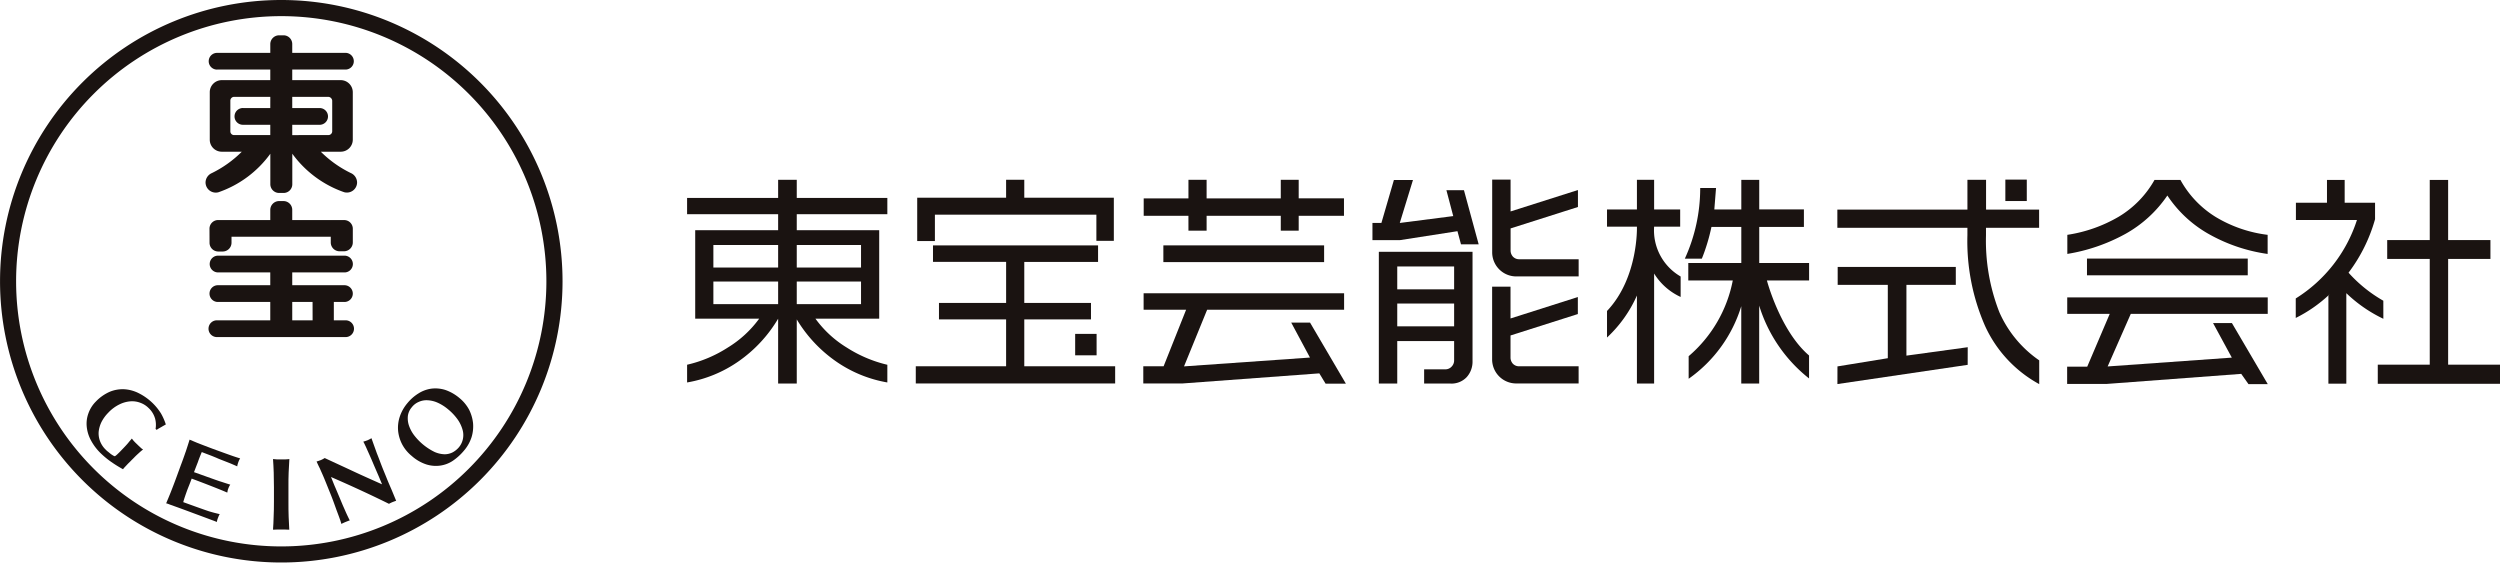 <svg id="page_01_logo_black" xmlns="http://www.w3.org/2000/svg" xmlns:xlink="http://www.w3.org/1999/xlink" width="400" height="90.006" viewBox="0 0 400 90.006">
  <defs>
    <clipPath id="clip-path">
      <rect id="長方形_1863" data-name="長方形 1863" width="400" height="90.006" fill="none"/>
    </clipPath>
  </defs>
  <g id="グループ_4331" data-name="グループ 4331" clip-path="url(#clip-path)">
    <path id="パス_4996" data-name="パス 4996" d="M45.012,87.427a42.422,42.422,0,1,1,42.41-42.434V45a42.427,42.427,0,0,1-42.41,42.427M45.012,0A45,45,0,1,0,90.006,45.012V45A45.009,45.009,0,0,0,45.012,0" transform="translate(0 0)" fill="#1a1311"/>
    <path id="パス_4997" data-name="パス 4997" d="M43.674,43.474H40.416V40.536h3.251Zm5.212,0H47.07V40.536h1.613a1.34,1.34,0,0,0,.163-2.676q-.081,0-.163,0H40.416V35.81h8.267a1.343,1.343,0,1,0,.163-2.681,1.2,1.2,0,0,0-.163,0H28.6A1.341,1.341,0,1,0,28.5,35.81c.031,0,.063,0,.094,0H36.9v2.05H28.6a1.34,1.34,0,0,0-.163,2.676q.081,0,.163,0H36.9v2.939H28.426a1.341,1.341,0,1,0-.132,2.679,1.178,1.178,0,0,0,.132,0H48.889a1.341,1.341,0,1,0,.132-2.679,1.18,1.18,0,0,0-.132,0Z" transform="translate(6.343 7.777)" fill="#1a1311"/>
    <path id="パス_4998" data-name="パス 4998" d="M27.154,32.714a1.4,1.4,0,0,0,1.4,1.411h.7a1.415,1.415,0,0,0,1.417-1.411v-.956H46.55v.917a1.412,1.412,0,0,0,1.413,1.413h.7a1.422,1.422,0,0,0,1.415-1.413V30.5a1.385,1.385,0,0,0-1.362-1.406h-8.33V27.466a1.4,1.4,0,0,0-1.392-1.411h-.708a1.415,1.415,0,0,0-1.413,1.411V29.09H28.566a1.391,1.391,0,0,0-1.421,1.358V30.5Z" transform="translate(6.372 6.117)" fill="#1a1311"/>
    <path id="パス_4999" data-name="パス 4999" d="M40.506,20.543v-1.65h4.315a1.34,1.34,0,1,0,.133-2.677,1.2,1.2,0,0,0-.133,0H40.506V14.422h5.786a.66.66,0,0,1,.609.614v4.887a.611.611,0,0,1-.609.615Zm-3.514-4.33H32.678a1.34,1.34,0,0,0-.133,2.677,1.2,1.2,0,0,0,.133,0h4.314v1.651H31.23a.594.594,0,0,1-.627-.561.417.417,0,0,1,0-.056V15.036a.605.605,0,0,1,.6-.614h5.793ZM48.274,23.2a1.928,1.928,0,0,0,1.919-1.908V13.667a1.937,1.937,0,0,0-1.919-1.919H40.506V10.056h8.469a1.337,1.337,0,0,0,.163-2.668,1.2,1.2,0,0,0-.163,0H40.506V5.994a1.4,1.4,0,0,0-1.385-1.42h-.714a1.419,1.419,0,0,0-1.413,1.42V7.388H28.52a1.337,1.337,0,0,0-.162,2.668,1.178,1.178,0,0,0,.162,0h8.472v1.692H29.235a1.934,1.934,0,0,0-1.926,1.919v7.626A1.923,1.923,0,0,0,29.235,23.2h3.2a18.019,18.019,0,0,1-4.766,3.408c-.063.031-.131.061-.19.093a1.67,1.67,0,0,0-.845,1.429,1.637,1.637,0,0,0,1.66,1.614,1.615,1.615,0,0,0,.407-.058A17.154,17.154,0,0,0,37,23.527V28.4A1.408,1.408,0,0,0,38.416,29.8h.69a1.394,1.394,0,0,0,1.409-1.379v-4.9a17.248,17.248,0,0,0,8.3,6.158,1.632,1.632,0,0,0,2.066-1.556,1.679,1.679,0,0,0-.838-1.429c-.059-.032-.125-.062-.191-.093A17.857,17.857,0,0,1,45.077,23.2Z" transform="translate(6.253 1.074)" fill="#1a1311"/>
    <path id="パス_5000" data-name="パス 5000" d="M22.155,55.054a3.677,3.677,0,0,0-1.035-1.629,3.587,3.587,0,0,0-1.269-.808,3.7,3.7,0,0,0-1.6-.246,4.771,4.771,0,0,0-1.757.484A6.165,6.165,0,0,0,14.68,54.2a6.032,6.032,0,0,0-1.067,1.462,4.715,4.715,0,0,0-.459,1.559,3.478,3.478,0,0,0,.219,1.526,3.757,3.757,0,0,0,.942,1.393,2.1,2.1,0,0,0,.353.31c.137.116.269.221.4.331a4.687,4.687,0,0,0,.393.259.8.8,0,0,0,.29.119,2.611,2.611,0,0,0,.388-.311c.133-.13.294-.277.456-.447.612-.635,1.059-1.094,1.32-1.424s.461-.531.542-.651c.074.088.154.2.272.341a6.819,6.819,0,0,0,.54.546c.273.279.5.472.628.6s.264.2.357.273a3.9,3.9,0,0,0-.33.259c-.144.119-.31.274-.5.447s-.391.364-.582.563-.4.391-.577.583l-.378.37c-.191.2-.353.378-.509.54a3.422,3.422,0,0,0-.33.39,20.561,20.561,0,0,1-1.866-1.156,13.636,13.636,0,0,1-1.671-1.368,8.394,8.394,0,0,1-1.574-2.061,5.831,5.831,0,0,1-.69-2.171,4.816,4.816,0,0,1,.249-2.145A5.077,5.077,0,0,1,12.71,52.4a6.9,6.9,0,0,1,2.246-1.569,5.4,5.4,0,0,1,2.356-.389,5.943,5.943,0,0,1,2.311.661,8.913,8.913,0,0,1,3.512,3.229,9.363,9.363,0,0,1,.762,1.74c-.259.149-.521.291-.756.435a7.14,7.14,0,0,0-.717.433l-.165-.156a4,4,0,0,0-.1-1.731" transform="translate(2.635 11.84)" fill="#1a1311"/>
    <path id="パス_5001" data-name="パス 5001" d="M35.489,61.615c-.02-.705-.063-1.424-.112-2.13l.6.051H37.4c.21,0,.409-.033.594-.051-.053.712-.079,1.425-.115,2.145s-.032,1.51-.032,2.421v2.236c0,.909,0,1.7.032,2.428s.062,1.393.1,2.073c-.18-.011-.383-.022-.594-.022H35.96c-.209,0-.41.011-.583.022.047-.684.088-1.367.1-2.073.037-.725.049-1.519.049-2.428V64.042q0-1.367-.036-2.428" transform="translate(8.305 13.964)" fill="#1a1311"/>
    <path id="パス_5002" data-name="パス 5002" d="M41.577,61.679c-.221-.427-.4-.825-.556-1.166.277-.079.506-.164.679-.227a4.537,4.537,0,0,0,.621-.33c1.541.719,3.072,1.419,4.569,2.12s3.044,1.387,4.609,2.085l-.52-1.257-.6-1.387q-.309-.717-.594-1.393c-.2-.453-.39-.88-.558-1.253s-.309-.711-.451-.99a5.147,5.147,0,0,0-.28-.545c.28-.083.5-.156.677-.223a6.537,6.537,0,0,0,.632-.33c.315.9.612,1.705.868,2.428.29.712.537,1.4.782,2.031s.511,1.246.753,1.858.526,1.264.825,1.952l.72,1.74c-.188.069-.4.137-.6.222a5.13,5.13,0,0,0-.546.268q-4.456-2.2-9.277-4.291c.117.277.23.569.341.843s.228.574.356.853l.709,1.678c.241.575.438,1.061.619,1.462s.33.756.453,1.024.235.5.316.668.148.3.211.416a3.128,3.128,0,0,0-.361.128c-.117.038-.223.093-.33.13-.225.093-.442.2-.659.3a8.239,8.239,0,0,0-.268-.848c-.165-.477-.4-1.066-.647-1.758s-.519-1.451-.845-2.25-.628-1.566-.932-2.3c-.27-.662-.527-1.206-.725-1.666" transform="translate(9.63 13.33)" fill="#1a1311"/>
    <path id="パス_5003" data-name="パス 5003" d="M57.88,52.6a4.445,4.445,0,0,0-1.553-.372,2.956,2.956,0,0,0-1.413.252,2.76,2.76,0,0,0-1.133.867,2.658,2.658,0,0,0-.625,1.363,3.616,3.616,0,0,0,.164,1.543,5.491,5.491,0,0,0,.826,1.561,9.2,9.2,0,0,0,3.277,2.682,4.211,4.211,0,0,0,1.6.37,2.819,2.819,0,0,0,1.283-.3,3.46,3.46,0,0,0,1.01-.812,3.048,3.048,0,0,0,.606-2.737,5.376,5.376,0,0,0-.758-1.651,8.465,8.465,0,0,0-1.62-1.727A6.971,6.971,0,0,0,57.88,52.6m-5.611,6.736a5.966,5.966,0,0,1-.67-2.145,5.641,5.641,0,0,1,.241-2.286,6.562,6.562,0,0,1,1.235-2.211,7.192,7.192,0,0,1,1.784-1.568,5.177,5.177,0,0,1,2.045-.756,5.258,5.258,0,0,1,2.241.206,7.11,7.11,0,0,1,2.292,1.32,6.189,6.189,0,0,1,1.51,1.835,6.258,6.258,0,0,1,.633,2.146,5.872,5.872,0,0,1-.241,2.272,6.259,6.259,0,0,1-1.215,2.145,8.707,8.707,0,0,1-1.751,1.6,4.84,4.84,0,0,1-2.014.783,5.078,5.078,0,0,1-2.236-.18,6.563,6.563,0,0,1-2.355-1.363,6.019,6.019,0,0,1-1.5-1.8" transform="translate(12.106 11.815)" fill="#1a1311"/>
    <path id="パス_5004" data-name="パス 5004" d="M24.648,58.935c.216-.651.426-1.3.631-1.966l1.288.542c.415.164,2.021.778,2.466.942.735.27,2.6.947,3.178,1.145s.959.314,1.156.372a2.957,2.957,0,0,0-.286.594c-.061.153-.085.278-.122.372-.01.093-.051.2-.056.309-.279-.128-.583-.253-.917-.4s-1.892-.736-2.192-.872-.607-.256-.854-.359-1.592-.6-1.71-.661c-.226.545-.447,1.078-.625,1.61-.211.54-.416,1.067-.619,1.61.659.223,3.63,1.308,4.152,1.469s1.082.358,1.651.527a2.284,2.284,0,0,0-.206.358,2.552,2.552,0,0,0-.114.277c-.033.088-.061.165-.091.256a2.493,2.493,0,0,1-.073.383c-1.1-.5-4.581-1.831-5.693-2.241-.114.322-.233.627-.359.948s-.252.625-.372.948c-.228.643-.445,1.256-.619,1.869.548.2,3.512,1.275,4.088,1.456s1.169.33,1.753.466a2.17,2.17,0,0,0-.154.284c-.038.08-.078.2-.144.359a2.594,2.594,0,0,0-.12.383.781.781,0,0,0-.04.231c-.254-.112-.589-.231-.977-.378s-2.146-.8-2.828-1.052c-.6-.225-2.256-.838-2.631-.969s-.661-.247-.887-.32-.384-.148-.5-.186a1.976,1.976,0,0,0-.293-.081c.249-.594.512-1.213.763-1.851s.528-1.357.825-2.167l.74-2.026c.314-.814.568-1.546.785-2.177" transform="translate(5.055 13.374)" fill="#1a1311"/>
    <path id="パス_5005" data-name="パス 5005" d="M232.585,43.424V55.89h-2.868V43.523A22.1,22.1,0,0,1,221.3,55.132V51.519a21.189,21.189,0,0,0,7.059-12.114h-7.118V36.611h8.483V30.835h-4.776q-.293,1.4-.716,2.761t-.825,2.319h-2.718a27.127,27.127,0,0,0,2.46-11.3h2.531l-.273,3.426h4.318V23.306h2.868v4.723h7.147v2.805h-7.147v5.776h7.977V39.4h-6.752s2.114,8.046,6.745,12.009V55.08a23.734,23.734,0,0,1-7.979-11.656m-12.566-4.66v3.28a9.78,9.78,0,0,1-4.244-3.75v17.6h-2.751V41.81a20.534,20.534,0,0,1-4.786,6.724V44.286c5.055-5.332,4.786-13.491,4.786-13.491h-4.786V28.042h4.786V23.3h2.751v4.743h4.169V30.8h-4.169a8.519,8.519,0,0,0,4.244,7.969" transform="translate(48.885 5.47)" fill="#1a1311"/>
    <path id="パス_5006" data-name="パス 5006" d="M311.5,45.533a22.46,22.46,0,0,1-5.924-4.1V55.915h-2.868V41.839l.21-.24a22.323,22.323,0,0,1-5.434,3.8v-3.12a23.165,23.165,0,0,0,9.793-12.555H297.51V26.96h4.971V23.315h2.83V26.96h4.862V29.6a25.693,25.693,0,0,1-4.243,8.557,22.241,22.241,0,0,0,5.566,4.486Z" transform="translate(69.836 5.473)" fill="#1a1311"/>
    <path id="パス_5007" data-name="パス 5007" d="M319.37,52.87V35.956h6.768V32.934H319.37V23.315h-2.942v9.619h-6.807v3.023h6.807V52.87h-8.315v3.065h19.556V52.87Z" transform="translate(72.331 5.473)" fill="#1a1311"/>
    <path id="パス_5008" data-name="パス 5008" d="M264.011,44.5a31.4,31.4,0,0,1-2.145-12.33V30.979h8.5v-2.91h-8.488V23.3h-2.982v4.77H238.085v2.91h20.809v1.154A33.836,33.836,0,0,0,261.7,46.645a20.094,20.094,0,0,0,8.683,9.343v-3.8a18.264,18.264,0,0,1-6.371-7.69" transform="translate(55.892 5.47)" fill="#1a1311"/>
    <path id="パス_5009" data-name="パス 5009" d="M249.135,37.458h7.9V34.586h-18.9v2.872h8.02V49.193L238.1,50.506l-.007,2.824,20.841-3.075.007-2.82-9.808,1.347Z" transform="translate(55.894 8.119)" fill="#1a1311"/>
    <rect id="長方形_1859" data-name="長方形 1859" width="3.428" height="3.429" transform="translate(320.857 28.736)" fill="#1a1311"/>
    <path id="パス_5010" data-name="パス 5010" d="M197.26,38.762h9.932V36.015h-9.462a1.359,1.359,0,0,1-1.053-.415,1.464,1.464,0,0,1-.374-1.017v-3.5l10.776-3.428V24.941L196.3,28.369v-5.1h-2.942V34.884a3.855,3.855,0,0,0,3.829,3.881h.07Z" transform="translate(45.392 5.463)" fill="#1a1311"/>
    <path id="パス_5011" data-name="パス 5011" d="M189.675,24.955l1.093,4.144-8.553,1.1,2.11-6.875h-3.051l-2,6.875h-1.432v2.747h4.4l9.2-1.432.567,2.1h2.828l-2.355-8.659Z" transform="translate(41.75 5.475)" fill="#1a1311"/>
    <path id="パス_5012" data-name="パス 5012" d="M190.716,38.629h-9.1V34.98h9.1Zm0,5.927h-9.1V40.907h9.1ZM178.67,32.624V53.71h2.946v-6.8h9.1v3.075a1.4,1.4,0,0,1-.417,1.03,1.338,1.338,0,0,1-.982.419h-3.4V53.71h4.193a3.33,3.33,0,0,0,2.624-1.036,3.686,3.686,0,0,0,.927-2.547v-17.5Z" transform="translate(41.944 7.659)" fill="#1a1311"/>
    <path id="パス_5013" data-name="パス 5013" d="M197.72,49.885a1.359,1.359,0,0,1-1.053-.412,1.471,1.471,0,0,1-.374-1.019v-3.5l10.772-3.426V38.806l-10.772,3.429V37.144H193.35V48.753a3.851,3.851,0,0,0,3.823,3.88q.043,0,.085,0h9.931V49.885Z" transform="translate(45.39 8.72)" fill="#1a1311"/>
    <path id="パス_5014" data-name="パス 5014" d="M180.278,40.634V38H148.2v2.637H155l-3.6,9.047h-3.251v2.747h6.315l21.85-1.613,1,1.646h3.247l-5.732-9.769h-3.013l3,5.593L154.666,49.7l3.7-9.067Z" transform="translate(34.778 8.92)" fill="#1a1311"/>
    <rect id="長方形_1860" data-name="長方形 1860" width="25.72" height="2.677" transform="translate(186.138 39.26)" fill="#1a1311"/>
    <path id="パス_5015" data-name="パス 5015" d="M155.36,31.441h2.907V29.06h11.867v2.382H173V29.06h7.246V26.268H173V23.3h-2.867v2.972H158.266V23.3H155.36v2.972H148.2V29.06h7.157Z" transform="translate(34.791 5.469)" fill="#1a1311"/>
    <path id="パス_5016" data-name="パス 5016" d="M121.683,28.879H147.52v4.187h2.792v-6.9H135.984V23.293h-2.908v2.872H118.853V33.1h2.83Z" transform="translate(27.901 5.468)" fill="#1a1311"/>
    <path id="パス_5017" data-name="パス 5017" d="M136.027,51.138v-7.5H146.7V41H136.027V34.439h11.805V31.8H121.421v2.636h11.7V41H122.377v2.636h10.742v7.5H118.667v2.751h31.9V51.138Z" transform="translate(27.858 7.466)" fill="#1a1311"/>
    <rect id="長方形_1861" data-name="長方形 1861" width="3.428" height="3.428" transform="translate(172.027 53.422)" fill="#1a1311"/>
    <path id="パス_5018" data-name="パス 5018" d="M299.955,41.174V38.537H267.876v2.637h6.8l-3.6,8.446h-3.214v2.765h6.28l21.575-1.613,1.156,1.639h3.086l-5.732-9.763H291.21l3,5.524-19.868,1.413,3.7-8.41Z" transform="translate(62.881 9.047)" fill="#1a1311"/>
    <rect id="長方形_1862" data-name="長方形 1862" width="25.722" height="2.677" transform="translate(333.917 41.372)" fill="#1a1311"/>
    <path id="パス_5019" data-name="パス 5019" d="M283.893,25.812a19.271,19.271,0,0,0,6.661,6.18,26.651,26.651,0,0,0,9.38,3.165V32.1a21.029,21.029,0,0,1-8.352-2.884,16.037,16.037,0,0,1-5.6-5.9h-4.149a15.973,15.973,0,0,1-5.724,5.884,23.044,23.044,0,0,1-8.224,2.9v3.052a28.767,28.767,0,0,0,9.288-3.2,19.677,19.677,0,0,0,6.716-6.144" transform="translate(62.888 5.474)" fill="#1a1311"/>
    <path id="パス_5020" data-name="パス 5020" d="M106.58,43.189h10.284V39.581H106.58Zm0-5.854h10.284V33.727H106.58ZM93.239,43.189H103.6V39.581H93.239Zm0-5.854H103.6V33.727H93.239ZM106.58,23.3v2.9h14.494v2.6H106.58v2.565h13.192V45.523h-10.2a17.328,17.328,0,0,0,4.979,4.6,21,21,0,0,0,6.523,2.772v2.829a20.454,20.454,0,0,1-8.237-3.387,21.954,21.954,0,0,1-6.256-6.7V55.9H103.6V45.523a21.852,21.852,0,0,1-6.254,6.766,20.389,20.389,0,0,1-8.311,3.435V52.888a20.46,20.46,0,0,0,6.522-2.755,17.379,17.379,0,0,0,5.008-4.611H90.332V31.362H103.6V28.8H89.033V26.2H103.6V23.3Z" transform="translate(20.901 5.469)" fill="#1a1311"/>
  </g>
</svg>
